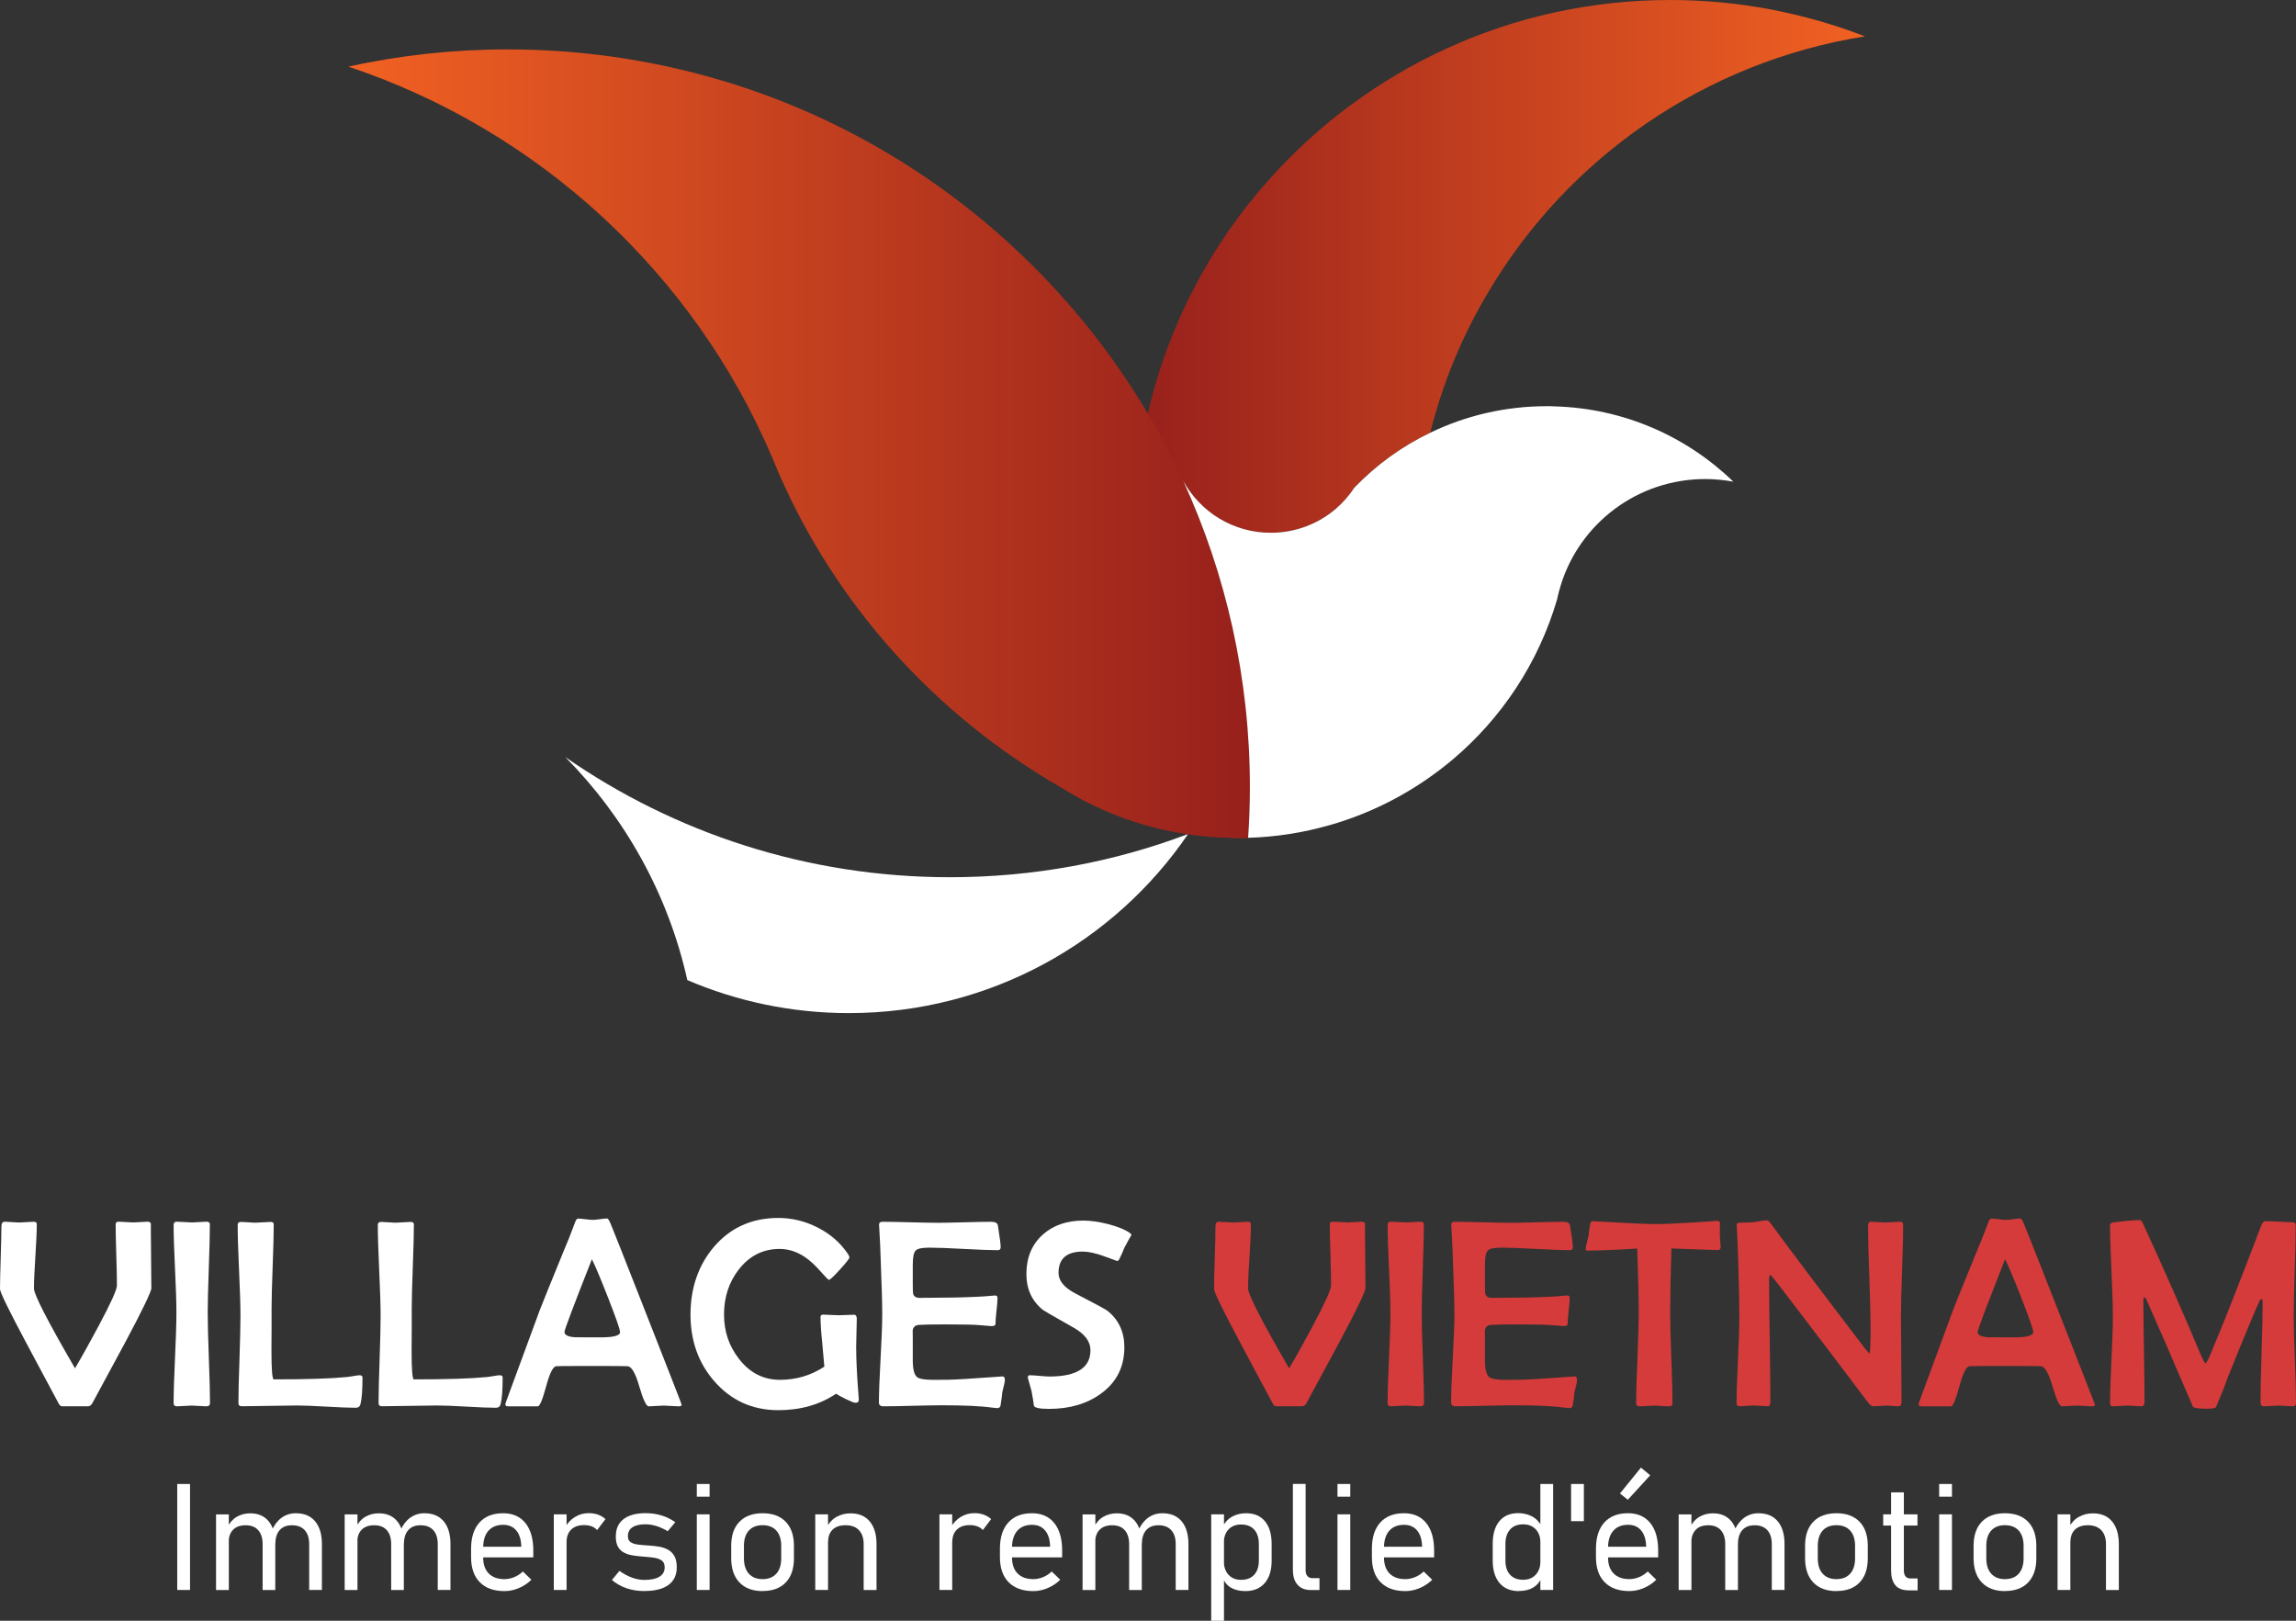 <svg width="187" height="132" viewBox="0 0 187 132" fill="none" xmlns="http://www.w3.org/2000/svg">
<rect x="0" y="0" width="187" height="132" fill="#333333" stroke="none"/>
<g clip-path="url(#clip0_3660_228944)">
<path d="M151.891 2.961C138.845 5.037 127.705 12.854 121.249 23.735C119.13 27.273 117.508 31.151 116.487 35.24C114.171 36.352 112.083 37.861 110.321 39.695H110.306C109.902 40.339 109.384 40.936 108.798 41.43L108.783 41.446C107.373 42.651 105.513 43.392 103.487 43.392C100.409 43.392 97.741 41.688 96.363 39.175C99.845 46.771 101.788 55.216 101.788 64.1C101.788 65.485 101.741 66.865 101.643 68.235C101.368 68.251 101.078 68.251 100.803 68.251C100.627 68.251 100.461 68.251 100.285 68.235C95.301 61.206 92.383 52.626 92.383 43.377C92.383 40.045 92.757 36.811 93.482 33.706C95.135 26.465 98.612 19.914 103.42 14.559C111.404 5.634 123.062 0 136.026 0C141.627 0 146.969 1.061 151.891 2.961Z" fill="url(#paint0_linear_3660_228944)"/>
<path d="M96.772 67.917C90.782 76.718 80.632 82.512 69.14 82.512C64.461 82.512 60.01 81.549 55.979 79.823C54.425 72.84 50.912 66.583 46.041 61.66C54.912 67.825 65.725 71.445 77.368 71.445C84.197 71.445 90.757 70.204 96.777 67.922L96.772 67.917Z" fill="white"/>
<path d="M101.788 64.101C101.788 65.487 101.741 66.867 101.643 68.237C101.368 68.252 101.078 68.252 100.803 68.252C100.627 68.252 100.461 68.252 100.285 68.237C96.269 68.175 92.466 67.237 89.067 65.6C88.663 65.409 88.244 65.198 87.839 64.972C87.29 64.668 86.757 64.343 86.223 64.024C76.14 58.169 68.078 49.254 63.415 38.507C63.238 38.089 63.057 37.672 62.881 37.235C56.518 22.305 43.943 10.62 28.368 5.424C32.544 4.508 36.902 4.023 41.352 4.023C47.829 4.023 54.062 5.038 59.907 6.902C68.777 9.735 76.741 14.56 83.285 20.838C87.249 24.633 90.7 28.964 93.498 33.707C94.404 35.221 95.228 36.766 95.99 38.357C96.104 38.599 96.218 38.841 96.332 39.083C96.347 39.114 96.363 39.145 96.378 39.181C99.86 46.777 101.803 55.223 101.803 64.106L101.788 64.101Z" fill="url(#paint1_linear_3660_228944)"/>
<path d="M141.161 39.226C140.414 39.097 139.674 39.015 138.896 39.015C133.358 39.015 128.684 42.635 127.13 47.625C127.016 48.011 126.902 48.398 126.824 48.799C125.316 53.965 122.306 58.502 118.29 61.88C115.394 64.311 111.995 66.159 108.238 67.22H108.223C106.135 67.817 103.933 68.168 101.653 68.235C101.751 66.865 101.798 65.485 101.798 64.099C101.798 55.216 99.855 46.77 96.373 39.174C97.751 41.682 100.42 43.392 103.497 43.392C105.523 43.392 107.383 42.65 108.793 41.445L108.808 41.43C109.389 40.93 109.907 40.338 110.316 39.694H110.332C112.098 37.861 114.187 36.347 116.497 35.24C119.363 33.855 122.585 33.082 125.984 33.082C126.176 33.082 126.389 33.082 126.585 33.097C132.254 33.242 137.383 35.559 141.171 39.226H141.161Z" fill="white"/>
<path d="M12.342 104.861C12.342 105.16 11.637 106.632 10.228 109.274C9.337 110.922 8.446 112.575 7.554 114.223C7.446 114.429 7.326 114.532 7.197 114.532H5.031C4.933 114.532 4.829 114.429 4.731 114.223C4.71 114.182 3.855 112.581 2.166 109.424C0.72 106.715 0 105.237 0 104.99C0 104.423 0.021 103.579 0.057 102.446C0.093 101.313 0.114 100.468 0.114 99.902C0.114 99.639 0.202 99.505 0.373 99.505C0.508 99.505 0.71 99.515 0.969 99.536C1.233 99.557 1.43 99.567 1.565 99.567C1.694 99.567 1.891 99.557 2.155 99.536C2.42 99.515 2.617 99.505 2.746 99.505C2.912 99.505 2.995 99.572 2.995 99.706C2.995 100.283 2.959 101.158 2.881 102.322C2.803 103.486 2.767 104.361 2.767 104.948C2.767 105.433 3.881 107.601 6.109 111.442C6.699 110.443 7.337 109.295 8.026 108.002C9.026 106.133 9.523 105.031 9.523 104.701C9.523 104.145 9.508 103.311 9.472 102.204C9.435 101.096 9.42 100.267 9.42 99.716C9.42 99.572 9.497 99.5 9.658 99.5C9.793 99.5 9.995 99.51 10.264 99.531C10.528 99.552 10.725 99.562 10.855 99.562C10.985 99.562 11.181 99.552 11.44 99.531C11.705 99.51 11.896 99.5 12.026 99.5C12.181 99.5 12.275 99.567 12.295 99.701C12.29 99.649 12.285 99.788 12.285 100.108C12.285 100.638 12.29 101.426 12.306 102.482C12.321 103.537 12.326 104.325 12.326 104.856L12.342 104.861Z" fill="white"/>
<path d="M17.098 114.311C17.098 114.46 16.995 114.537 16.788 114.537C16.658 114.537 16.461 114.527 16.197 114.507C15.933 114.486 15.736 114.476 15.606 114.476C15.472 114.476 15.269 114.486 15 114.507C14.736 114.527 14.539 114.537 14.409 114.537C14.228 114.537 14.14 114.455 14.14 114.29C14.14 113.477 14.176 112.251 14.254 110.608C14.332 108.971 14.368 107.74 14.368 106.916C14.368 106.092 14.332 104.933 14.254 103.342C14.176 101.75 14.14 100.561 14.14 99.768C14.14 99.588 14.223 99.5 14.389 99.5C14.523 99.5 14.736 99.51 15.015 99.531C15.295 99.552 15.508 99.562 15.653 99.562C15.782 99.562 15.974 99.552 16.233 99.531C16.492 99.51 16.684 99.5 16.814 99.5C17 99.5 17.093 99.572 17.093 99.716C17.093 100.515 17.062 101.714 17.005 103.316C16.948 104.918 16.917 106.118 16.917 106.916C16.917 107.714 16.948 108.97 17.01 110.613C17.073 112.256 17.104 113.487 17.104 114.311H17.098Z" fill="white"/>
<path d="M29.523 112.214C29.523 113.213 29.471 113.924 29.363 114.346C29.311 114.552 29.186 114.655 28.984 114.655C28.451 114.655 27.653 114.624 26.591 114.562C25.528 114.5 24.73 114.469 24.197 114.469C23.694 114.469 22.943 114.48 21.943 114.5C20.943 114.521 20.192 114.531 19.689 114.531C19.508 114.531 19.42 114.444 19.42 114.263C19.42 113.486 19.445 112.312 19.503 110.741C19.554 109.17 19.585 107.991 19.585 107.203C19.585 106.374 19.549 105.133 19.471 103.48C19.394 101.827 19.357 100.586 19.357 99.756C19.357 99.602 19.445 99.519 19.627 99.519C19.756 99.519 19.953 99.53 20.218 99.55C20.482 99.571 20.684 99.581 20.824 99.581C20.953 99.581 21.155 99.571 21.43 99.55C21.705 99.53 21.907 99.519 22.036 99.519C22.207 99.519 22.295 99.587 22.295 99.725C22.295 100.483 22.264 101.621 22.207 103.145C22.15 104.669 22.119 105.807 22.119 106.575V108.269C22.114 109.026 22.109 109.593 22.109 109.963C22.109 111.549 22.171 112.343 22.3 112.343C24.953 112.343 26.953 112.281 28.306 112.147C28.368 112.142 28.534 112.116 28.803 112.07C29.021 112.028 29.186 112.008 29.3 112.008C29.451 112.008 29.528 112.075 29.528 112.214H29.523Z" fill="white"/>
<path d="M40.938 112.214C40.938 113.213 40.886 113.924 40.777 114.346C40.725 114.552 40.601 114.655 40.399 114.655C39.865 114.655 39.067 114.624 38.005 114.562C36.943 114.5 36.145 114.469 35.611 114.469C35.109 114.469 34.358 114.48 33.358 114.5C32.358 114.521 31.606 114.531 31.104 114.531C30.922 114.531 30.834 114.444 30.834 114.263C30.834 113.486 30.86 112.312 30.917 110.741C30.969 109.17 31 107.991 31 107.203C31 106.374 30.964 105.133 30.886 103.48C30.808 101.827 30.772 100.586 30.772 99.756C30.772 99.602 30.86 99.519 31.041 99.519C31.171 99.519 31.368 99.53 31.632 99.55C31.896 99.571 32.098 99.581 32.238 99.581C32.368 99.581 32.57 99.571 32.844 99.55C33.119 99.53 33.321 99.519 33.451 99.519C33.622 99.519 33.71 99.587 33.71 99.725C33.71 100.483 33.679 101.621 33.622 103.145C33.565 104.669 33.534 105.807 33.534 106.575V108.269C33.529 109.026 33.523 109.593 33.523 109.963C33.523 111.549 33.585 112.343 33.715 112.343C36.368 112.343 38.368 112.281 39.72 112.147C39.782 112.142 39.948 112.116 40.218 112.07C40.435 112.028 40.601 112.008 40.715 112.008C40.865 112.008 40.943 112.075 40.943 112.214H40.938Z" fill="white"/>
<path d="M55.523 114.41C55.523 114.497 55.435 114.538 55.264 114.538C55.13 114.538 54.928 114.528 54.668 114.507C54.409 114.487 54.207 114.477 54.073 114.477C53.938 114.477 53.731 114.487 53.456 114.507C53.181 114.528 52.979 114.538 52.839 114.538C52.637 114.538 52.383 113.998 52.067 112.916C51.757 111.835 51.435 111.284 51.114 111.273C50.85 111.258 50.156 111.253 49.031 111.253H47.326C46.14 111.253 45.466 111.258 45.3 111.273C45.041 111.294 44.767 111.845 44.477 112.921C44.187 113.998 43.959 114.538 43.803 114.538H41.378C41.233 114.538 41.161 114.487 41.161 114.389C41.161 114.317 41.212 114.157 41.311 113.905L43.953 106.726C44.176 106.149 44.85 104.481 45.979 101.72C46.181 101.262 46.456 100.572 46.798 99.655C46.886 99.382 46.979 99.249 47.078 99.249C47.212 99.249 47.414 99.269 47.684 99.3C47.953 99.331 48.15 99.352 48.29 99.352C48.42 99.352 48.617 99.331 48.876 99.295C49.135 99.259 49.332 99.238 49.451 99.238C49.513 99.238 49.606 99.372 49.72 99.635C49.891 100.037 50.746 102.189 52.275 106.093C54.435 111.588 55.518 114.358 55.518 114.404L55.523 114.41ZM50.503 108.498C50.503 108.292 50.181 107.36 49.534 105.712C48.907 104.11 48.466 103.059 48.207 102.56C46.72 106.33 45.974 108.307 45.974 108.482C45.974 108.724 46.249 108.868 46.793 108.91C46.824 108.915 47.171 108.92 47.85 108.92H48.959C49.984 108.92 50.503 108.776 50.503 108.492V108.498Z" fill="white"/>
<path d="M69.938 114.011C69.953 114.171 69.86 114.248 69.668 114.248C69.559 114.248 69.3 114.145 68.886 113.944C68.471 113.738 68.207 113.594 68.093 113.512C66.772 114.403 65.202 114.851 63.394 114.851C61.28 114.851 59.544 114.063 58.176 112.492C56.881 111.009 56.238 109.196 56.238 107.059C56.238 104.922 56.876 103.037 58.145 101.554C59.487 99.983 61.238 99.195 63.394 99.195C64.502 99.195 65.565 99.453 66.591 99.973C67.617 100.493 68.43 101.199 69.041 102.1C69.135 102.234 69.181 102.337 69.181 102.409C69.181 102.507 68.922 102.836 68.409 103.398C67.896 103.959 67.601 104.237 67.518 104.237C67.461 104.237 67.243 104.021 66.86 103.583C66.399 103.053 65.964 102.651 65.544 102.373C64.891 101.935 64.207 101.719 63.497 101.719C62.14 101.719 61.026 102.285 60.155 103.413C59.363 104.443 58.969 105.658 58.969 107.054C58.969 108.45 59.373 109.624 60.187 110.674C61.072 111.812 62.181 112.379 63.518 112.379C64.855 112.379 66.041 112.023 67.14 111.308C67.124 111.112 67.062 110.437 66.959 109.273C66.87 108.444 66.829 107.77 66.829 107.25C66.829 107.126 66.907 107.069 67.067 107.069C67.202 107.069 67.409 107.08 67.684 107.095C67.959 107.111 68.161 107.121 68.3 107.121C68.44 107.121 68.648 107.116 68.927 107.1C69.207 107.085 69.414 107.08 69.554 107.08C69.705 107.08 69.782 107.193 69.782 107.425C69.782 107.677 69.772 108.053 69.756 108.553C69.741 109.057 69.731 109.433 69.731 109.685C69.731 110.715 69.798 112.106 69.938 113.862L69.948 114.011H69.938Z" fill="white"/>
<path d="M81.844 112.382C81.844 112.496 81.813 112.66 81.756 112.877C81.694 113.15 81.653 113.314 81.637 113.371C81.617 113.629 81.565 114.005 81.487 114.494C81.451 114.623 81.358 114.684 81.207 114.684C81.135 114.684 81 114.669 80.798 114.643C79.912 114.514 78.544 114.453 76.689 114.453C76.166 114.453 75.373 114.468 74.316 114.494C73.259 114.525 72.472 114.535 71.943 114.535C71.705 114.535 71.585 114.432 71.585 114.226C71.585 113.428 71.632 112.223 71.72 110.621C71.808 109.02 71.855 107.814 71.855 107.016C71.855 106.218 71.813 104.683 71.725 102.464C71.71 101.892 71.674 101.037 71.606 99.904L71.596 99.755C71.591 99.59 71.684 99.508 71.876 99.508C72.378 99.508 73.135 99.523 74.14 99.549C75.145 99.575 75.901 99.59 76.404 99.59C76.907 99.59 77.606 99.575 78.565 99.549C79.523 99.523 80.243 99.508 80.725 99.508C81.062 99.508 81.249 99.611 81.275 99.817C81.425 100.759 81.502 101.346 81.502 101.573C81.502 101.738 81.425 101.82 81.264 101.82C80.653 101.82 79.731 101.784 78.487 101.717C77.243 101.65 76.316 101.614 75.689 101.614C75.098 101.614 74.725 101.691 74.575 101.851C74.42 102.005 74.342 102.397 74.342 103.02V104.616C74.342 105.054 74.352 105.307 74.373 105.379C74.435 105.6 74.627 105.708 74.933 105.708C75.021 105.708 75.14 105.708 75.3 105.698H75.668C77.078 105.698 78.342 105.672 79.461 105.621C79.901 105.605 80.415 105.569 81.016 105.512C81.166 105.497 81.243 105.564 81.243 105.703C81.243 105.93 81.218 106.28 81.161 106.754C81.109 107.227 81.078 107.578 81.078 107.814C81.078 107.943 80.969 108.005 80.756 108.005C80.668 108.005 80.352 107.979 79.798 107.928C79.394 107.887 78.492 107.866 77.083 107.866C75.896 107.866 75.145 107.881 74.829 107.907C74.544 107.928 74.378 108.077 74.332 108.355C74.337 108.304 74.342 108.582 74.342 109.179V110.765C74.342 111.507 74.456 111.97 74.689 112.156C74.87 112.305 75.316 112.382 76.036 112.382L77.223 112.372C77.725 112.372 79.14 112.285 81.461 112.115L81.622 112.104C81.767 112.089 81.839 112.182 81.839 112.372L81.844 112.382Z" fill="white"/>
<path d="M92.15 100.584C92.005 100.821 91.808 101.177 91.56 101.655C91.482 101.877 91.342 102.191 91.14 102.598C91.099 102.66 91.041 102.696 90.969 102.696C90.974 102.696 90.627 102.567 89.928 102.315C89.228 102.062 88.648 101.934 88.197 101.934C86.876 101.934 86.213 102.51 86.213 103.669C86.213 104.313 86.674 104.874 87.601 105.353C89.161 106.162 90.021 106.625 90.187 106.749C91.114 107.485 91.575 108.479 91.575 109.725C91.575 111.327 90.938 112.583 89.668 113.505C88.523 114.334 87.119 114.746 85.456 114.746C84.679 114.746 84.264 114.659 84.207 114.489C84.176 114.216 84.114 113.819 84.016 113.299C83.959 113.083 83.871 112.764 83.746 112.336C83.725 112.274 83.715 112.213 83.715 112.156C83.715 112.058 83.767 112.007 83.876 112.007C84.047 112.007 84.311 112.027 84.668 112.058C85.026 112.089 85.29 112.11 85.472 112.11C87.7 112.11 88.814 111.394 88.814 109.967C88.814 109.267 88.363 108.659 87.466 108.144C85.829 107.217 84.99 106.733 84.954 106.697C84.047 105.971 83.596 104.993 83.596 103.762C83.596 102.433 84.036 101.367 84.912 100.569C85.767 99.796 86.876 99.41 88.233 99.41C88.808 99.41 89.472 99.503 90.218 99.688C91.031 99.894 91.643 100.147 92.052 100.44C92.088 100.471 92.124 100.517 92.161 100.579L92.15 100.584Z" fill="white"/>
<path d="M111.223 104.861C111.223 105.16 110.518 106.632 109.109 109.274C108.218 110.922 107.326 112.575 106.435 114.223C106.326 114.429 106.207 114.532 106.078 114.532H103.912C103.814 114.532 103.71 114.429 103.611 114.223C103.591 114.182 102.736 112.581 101.047 109.424C99.601 106.715 98.881 105.237 98.881 104.99C98.881 104.423 98.902 103.579 98.938 102.446C98.974 101.313 98.995 100.468 98.995 99.902C98.995 99.639 99.083 99.505 99.254 99.505C99.389 99.505 99.591 99.515 99.855 99.536C100.119 99.557 100.316 99.567 100.451 99.567C100.58 99.567 100.777 99.557 101.041 99.536C101.306 99.515 101.503 99.505 101.632 99.505C101.798 99.505 101.881 99.572 101.881 99.706C101.881 100.283 101.845 101.158 101.767 102.322C101.689 103.486 101.653 104.361 101.653 104.948C101.653 105.433 102.767 107.601 104.995 111.442C105.586 110.443 106.223 109.295 106.912 108.002C107.912 106.133 108.409 105.031 108.409 104.701C108.409 104.145 108.394 103.311 108.358 102.204C108.321 101.096 108.306 100.267 108.306 99.716C108.306 99.572 108.383 99.5 108.544 99.5C108.679 99.5 108.881 99.51 109.15 99.531C109.415 99.552 109.611 99.562 109.741 99.562C109.871 99.562 110.067 99.552 110.326 99.531C110.591 99.51 110.788 99.5 110.912 99.5C111.067 99.5 111.161 99.567 111.181 99.701C111.176 99.649 111.171 99.788 111.171 100.108C111.171 100.638 111.176 101.426 111.192 102.482C111.207 103.537 111.212 104.325 111.212 104.856L111.223 104.861Z" fill="#D43B3A"/>
<path d="M115.974 114.311C115.974 114.46 115.871 114.537 115.663 114.537C115.534 114.537 115.337 114.527 115.073 114.507C114.808 114.486 114.611 114.476 114.482 114.476C114.347 114.476 114.145 114.486 113.876 114.507C113.611 114.527 113.415 114.537 113.285 114.537C113.104 114.537 113.016 114.455 113.016 114.29C113.016 113.477 113.052 112.251 113.13 110.608C113.207 108.971 113.244 107.74 113.244 106.916C113.244 106.092 113.207 104.933 113.13 103.342C113.052 101.75 113.016 100.561 113.016 99.768C113.016 99.588 113.099 99.5 113.264 99.5C113.399 99.5 113.611 99.51 113.891 99.531C114.171 99.552 114.383 99.562 114.529 99.562C114.658 99.562 114.85 99.552 115.109 99.531C115.368 99.51 115.56 99.5 115.689 99.5C115.876 99.5 115.969 99.572 115.969 99.716C115.969 100.515 115.938 101.714 115.881 103.316C115.824 104.918 115.793 106.118 115.793 106.916C115.793 107.714 115.824 108.97 115.886 110.613C115.948 112.256 115.979 113.487 115.979 114.311H115.974Z" fill="#D43B3A"/>
<path d="M128.446 112.382C128.446 112.496 128.414 112.66 128.358 112.877C128.295 113.15 128.254 113.314 128.238 113.371C128.218 113.629 128.166 114.005 128.088 114.494C128.052 114.623 127.959 114.684 127.808 114.684C127.736 114.684 127.601 114.669 127.399 114.643C126.513 114.514 125.145 114.453 123.29 114.453C122.767 114.453 121.974 114.468 120.917 114.494C119.86 114.52 119.073 114.535 118.544 114.535C118.306 114.535 118.187 114.432 118.187 114.226C118.187 113.428 118.233 112.223 118.321 110.621C118.409 109.02 118.456 107.814 118.456 107.016C118.456 106.218 118.414 104.683 118.326 102.464C118.311 101.892 118.275 101.037 118.207 99.904L118.197 99.755C118.192 99.59 118.285 99.508 118.477 99.508C118.979 99.508 119.736 99.523 120.741 99.549C121.746 99.575 122.503 99.59 123.005 99.59C123.508 99.59 124.207 99.575 125.166 99.549C126.124 99.523 126.845 99.508 127.326 99.508C127.663 99.508 127.845 99.611 127.876 99.817C128.026 100.759 128.104 101.346 128.104 101.573C128.104 101.738 128.026 101.82 127.865 101.82C127.254 101.82 126.332 101.784 125.088 101.717C123.845 101.65 122.917 101.614 122.29 101.614C121.699 101.614 121.326 101.691 121.176 101.851C121.021 102.005 120.943 102.397 120.943 103.02V104.616C120.943 105.054 120.953 105.307 120.974 105.379C121.036 105.6 121.228 105.708 121.534 105.708C121.622 105.708 121.741 105.708 121.902 105.698H122.269C123.679 105.698 124.943 105.672 126.062 105.621C126.503 105.605 127.016 105.569 127.617 105.512C127.767 105.497 127.845 105.564 127.845 105.703C127.845 105.93 127.819 106.28 127.762 106.754C127.71 107.227 127.679 107.578 127.679 107.814C127.679 107.943 127.57 108.005 127.358 108.005C127.269 108.005 126.953 107.979 126.399 107.928C125.995 107.887 125.093 107.866 123.684 107.866C122.497 107.866 121.746 107.881 121.43 107.907C121.14 107.928 120.979 108.077 120.933 108.355C120.938 108.304 120.943 108.582 120.943 109.179V110.765C120.943 111.507 121.057 111.97 121.29 112.156C121.471 112.305 121.917 112.382 122.637 112.382L123.824 112.372C124.326 112.372 125.741 112.285 128.062 112.115L128.223 112.104C128.368 112.089 128.44 112.182 128.44 112.372L128.446 112.382Z" fill="#D43B3A"/>
<path d="M140.14 101.532C140.14 101.717 140.078 101.81 139.943 101.81C139.741 101.81 138.471 101.769 136.129 101.681C136.067 103.86 136.031 105.606 136.031 106.919C136.031 107.743 136.062 108.974 136.124 110.616C136.186 112.259 136.218 113.49 136.218 114.314C136.218 114.463 136.114 114.54 135.907 114.54C135.777 114.54 135.58 114.53 135.316 114.51C135.052 114.489 134.85 114.479 134.71 114.479C134.57 114.479 134.383 114.489 134.119 114.51C133.855 114.53 133.658 114.54 133.528 114.54C133.347 114.54 133.259 114.453 133.259 114.273C133.259 113.459 133.295 112.233 133.363 110.606C133.43 108.979 133.466 107.748 133.466 106.924C133.466 105.652 133.425 103.906 133.347 101.687C131.492 101.8 130.135 101.856 129.275 101.856C129.186 101.856 129.145 101.82 129.145 101.748C129.145 101.62 129.176 101.434 129.243 101.192C129.321 100.878 129.368 100.693 129.383 100.636C129.399 100.384 129.446 100.039 129.534 99.596C129.57 99.503 129.632 99.457 129.715 99.457L129.845 99.467C132.389 99.616 134.067 99.694 134.876 99.694C135.596 99.694 136.767 99.642 138.399 99.534C139.513 99.462 139.974 99.426 139.788 99.426C139.974 99.426 140.078 99.488 140.098 99.621C140.083 99.544 140.078 99.889 140.078 100.662C140.078 100.754 140.088 100.899 140.109 101.094C140.129 101.29 140.14 101.439 140.14 101.537V101.532Z" fill="#D43B3A"/>
<path d="M155.005 99.741C155.005 100.565 154.974 101.801 154.917 103.459C154.86 105.117 154.829 106.358 154.829 107.187C154.829 107.965 154.834 109.134 154.85 110.684C154.865 112.239 154.871 113.403 154.871 114.181C154.871 114.418 154.782 114.536 154.601 114.536C154.492 114.536 154.332 114.526 154.114 114.505C153.896 114.485 153.736 114.474 153.627 114.474C153.513 114.474 153.337 114.485 153.099 114.505C152.86 114.526 152.684 114.536 152.57 114.536C152.44 114.536 152.285 114.418 152.109 114.181C150.554 112.1 148.202 109.005 145.047 104.88C144.56 104.252 144.275 103.902 144.197 103.83C144.124 103.83 144.088 103.974 144.088 104.267C144.088 105.37 144.104 107.017 144.14 109.222C144.176 111.426 144.192 113.079 144.192 114.176C144.192 114.413 144.119 114.531 143.974 114.531C143.85 114.531 143.663 114.521 143.415 114.5C143.166 114.48 142.974 114.469 142.855 114.469C142.725 114.469 142.534 114.48 142.28 114.5C142.026 114.521 141.834 114.531 141.705 114.531C141.523 114.531 141.435 114.459 141.435 114.315C141.435 113.527 141.472 112.348 141.549 110.761C141.627 109.175 141.663 107.991 141.663 107.198C141.663 106.333 141.632 104.777 141.565 102.527C141.549 101.94 141.513 101.064 141.456 99.89L141.446 99.751C141.44 99.643 141.523 99.586 141.705 99.581C142.171 99.576 142.539 99.561 142.803 99.54C142.902 99.535 143.093 99.504 143.373 99.452C143.611 99.411 143.798 99.391 143.933 99.391C143.995 99.391 144.109 99.494 144.264 99.7C145.917 101.955 148.446 105.313 151.855 109.773C152.005 109.958 152.145 110.118 152.275 110.257C152.327 109.958 152.352 109.273 152.352 108.202C152.352 107.275 152.316 105.879 152.249 104.025C152.181 102.166 152.145 100.781 152.145 99.859C152.145 99.622 152.218 99.504 152.363 99.504C152.492 99.504 152.689 99.514 152.948 99.535C153.213 99.555 153.404 99.566 153.534 99.566C153.668 99.566 153.876 99.555 154.15 99.535C154.425 99.514 154.627 99.504 154.767 99.504C154.917 99.504 154.995 99.581 154.995 99.741H155.005Z" fill="#D43B3A"/>
<path d="M170.627 114.41C170.627 114.497 170.539 114.538 170.368 114.538C170.233 114.538 170.031 114.528 169.772 114.507C169.508 114.487 169.311 114.477 169.176 114.477C169.041 114.477 168.834 114.487 168.56 114.507C168.285 114.528 168.083 114.538 167.943 114.538C167.741 114.538 167.487 113.998 167.171 112.916C166.86 111.835 166.539 111.284 166.218 111.273C165.953 111.258 165.259 111.253 164.135 111.253H162.43C161.243 111.253 160.57 111.258 160.404 111.273C160.145 111.294 159.87 111.845 159.58 112.921C159.29 113.998 159.062 114.538 158.907 114.538H156.482C156.337 114.538 156.264 114.487 156.264 114.389C156.264 114.317 156.316 114.157 156.414 113.905L159.057 106.726C159.28 106.149 159.953 104.481 161.083 101.72C161.285 101.262 161.559 100.572 161.901 99.655C161.99 99.382 162.083 99.249 162.181 99.249C162.316 99.249 162.518 99.269 162.787 99.3C163.057 99.331 163.254 99.352 163.394 99.352C163.523 99.352 163.72 99.331 163.979 99.295C164.238 99.259 164.435 99.238 164.554 99.238C164.616 99.238 164.71 99.372 164.824 99.635C164.995 100.037 165.85 102.189 167.378 106.093C169.539 111.588 170.622 114.358 170.622 114.404L170.627 114.41ZM165.601 108.498C165.601 108.292 165.28 107.36 164.632 105.712C164.005 104.11 163.565 103.059 163.306 102.56C161.819 106.33 161.072 108.307 161.072 108.482C161.072 108.724 161.347 108.868 161.891 108.91C161.922 108.915 162.275 108.92 162.948 108.92H164.057C165.083 108.92 165.596 108.776 165.596 108.492L165.601 108.498Z" fill="#D43B3A"/>
<path d="M187 114.269C187 114.45 186.912 114.537 186.731 114.537C186.601 114.537 186.404 114.527 186.145 114.506C185.881 114.486 185.689 114.475 185.56 114.475C185.43 114.475 185.233 114.486 184.969 114.506C184.705 114.527 184.508 114.537 184.378 114.537C184.197 114.537 184.109 114.419 184.109 114.182C184.109 113.276 184.14 111.916 184.197 110.098C184.254 108.285 184.285 106.926 184.285 106.014C184.285 105.88 184.254 105.808 184.197 105.808C184.135 105.808 184.083 105.85 184.047 105.927C183.679 106.704 182.814 108.785 181.451 112.163C181.228 112.812 180.907 113.626 180.492 114.594C180.44 114.687 180.181 114.733 179.715 114.733C179.042 114.733 178.663 114.671 178.596 114.553C178.352 113.976 178.005 113.162 177.549 112.122C176.953 110.706 176.036 108.6 174.798 105.803C174.777 105.752 174.731 105.705 174.658 105.654C174.601 105.695 174.57 105.777 174.57 105.891C174.57 106.813 174.586 108.193 174.617 110.036C174.648 111.88 174.663 113.26 174.663 114.182C174.663 114.419 174.575 114.537 174.394 114.537C174.269 114.537 174.083 114.527 173.834 114.506C173.58 114.486 173.394 114.475 173.275 114.475C173.145 114.475 172.953 114.486 172.7 114.506C172.446 114.527 172.254 114.537 172.124 114.537C171.943 114.537 171.855 114.47 171.855 114.331C171.855 113.538 171.891 112.354 171.969 110.768C172.047 109.181 172.083 107.997 172.083 107.204C172.083 106.411 172.047 105.149 171.969 103.501C171.891 101.853 171.855 100.622 171.855 99.799C171.855 99.665 171.938 99.582 172.104 99.562C173.083 99.433 173.819 99.371 174.311 99.371C174.383 99.371 174.482 99.515 174.611 99.809C176.352 103.609 177.845 107.003 179.093 109.985C179.389 110.685 179.565 111.035 179.622 111.035C179.694 111.035 179.85 110.752 180.083 110.181C181.062 107.868 182.415 104.428 184.145 99.876C184.254 99.598 184.373 99.459 184.503 99.459C184.746 99.459 185.114 99.474 185.606 99.5C186.099 99.526 186.466 99.541 186.71 99.541C186.891 99.541 186.979 99.629 186.979 99.799C186.979 100.617 186.953 101.853 186.896 103.501C186.845 105.149 186.814 106.38 186.814 107.204C186.814 108.028 186.845 109.166 186.907 110.742C186.969 112.313 187 113.487 187 114.264V114.269Z" fill="#D43B3A"/>
<path d="M15.477 120.863V129.494H14.435V120.863H15.477Z" fill="white"/>
<path d="M17.596 129.498V123.339H18.637V129.498H17.596ZM21.389 129.498V125.764C21.389 125.275 21.27 124.894 21.031 124.626C20.793 124.358 20.456 124.225 20.011 124.225C19.565 124.225 19.233 124.343 18.99 124.585C18.746 124.827 18.627 125.162 18.627 125.605L18.503 124.415C18.705 124.013 18.969 123.715 19.295 123.529C19.622 123.344 19.985 123.251 20.378 123.251C21.026 123.251 21.529 123.468 21.886 123.905C22.244 124.343 22.42 124.961 22.42 125.759V129.498H21.378H21.389ZM25.181 129.498V125.764C25.181 125.275 25.062 124.894 24.819 124.626C24.575 124.358 24.233 124.225 23.788 124.225C23.342 124.225 23.021 124.353 22.782 124.616C22.549 124.879 22.43 125.244 22.43 125.718L22.124 124.678C22.321 124.225 22.591 123.869 22.922 123.622C23.259 123.375 23.648 123.246 24.093 123.246C24.772 123.246 25.295 123.462 25.663 123.9C26.031 124.338 26.218 124.956 26.218 125.754V129.493H25.176L25.181 129.498Z" fill="white"/>
<path d="M28.073 129.498V123.339H29.114V129.498H28.073ZM31.86 129.498V125.764C31.86 125.275 31.741 124.894 31.503 124.626C31.264 124.358 30.927 124.225 30.482 124.225C30.036 124.225 29.705 124.343 29.461 124.585C29.218 124.827 29.098 125.162 29.098 125.605L28.974 124.415C29.176 124.013 29.44 123.715 29.767 123.529C30.093 123.344 30.456 123.251 30.85 123.251C31.497 123.251 32 123.468 32.358 123.905C32.715 124.343 32.891 124.961 32.891 125.759V129.498H31.85H31.86ZM35.653 129.498V125.764C35.653 125.275 35.534 124.894 35.29 124.626C35.047 124.358 34.705 124.225 34.259 124.225C33.813 124.225 33.492 124.353 33.254 124.616C33.021 124.879 32.901 125.244 32.901 125.718L32.596 124.678C32.793 124.225 33.062 123.869 33.394 123.622C33.73 123.375 34.119 123.246 34.565 123.246C35.243 123.246 35.767 123.462 36.135 123.9C36.503 124.338 36.689 124.956 36.689 125.754V129.493H35.648L35.653 129.498Z" fill="white"/>
<path d="M41.083 129.586C40.218 129.586 39.549 129.343 39.078 128.865C38.606 128.386 38.368 127.706 38.368 126.825V126.13C38.368 125.213 38.596 124.503 39.052 123.998C39.508 123.493 40.15 123.246 40.979 123.246C41.762 123.246 42.363 123.514 42.793 124.044C43.223 124.575 43.435 125.327 43.435 126.29V126.841H39.104V125.975H42.456V125.945C42.441 125.388 42.306 124.956 42.047 124.647C41.788 124.338 41.435 124.189 40.979 124.189C40.461 124.189 40.062 124.353 39.777 124.678C39.492 125.002 39.352 125.466 39.352 126.063V126.846C39.352 127.412 39.503 127.845 39.808 128.154C40.114 128.463 40.539 128.612 41.093 128.612C41.358 128.612 41.627 128.556 41.886 128.447C42.15 128.339 42.383 128.185 42.586 127.989L43.28 128.664C42.979 128.957 42.632 129.184 42.254 129.343C41.87 129.503 41.487 129.586 41.093 129.586H41.083Z" fill="white"/>
<path d="M45.104 129.495V123.336H46.145V129.495H45.104ZM48.632 124.613C48.518 124.485 48.368 124.382 48.192 124.315C48.016 124.248 47.803 124.212 47.57 124.212C47.114 124.212 46.767 124.335 46.518 124.577C46.27 124.819 46.145 125.159 46.145 125.592L46.021 124.402C46.228 124.037 46.498 123.753 46.834 123.547C47.171 123.341 47.539 123.238 47.943 123.238C48.228 123.238 48.482 123.279 48.71 123.362C48.938 123.444 49.14 123.563 49.311 123.722L48.637 124.613H48.632Z" fill="white"/>
<path d="M52.482 129.583C51.959 129.583 51.471 129.506 51.021 129.351C50.575 129.197 50.181 128.975 49.839 128.682L50.451 127.94C50.788 128.182 51.13 128.362 51.477 128.491C51.819 128.615 52.155 128.676 52.482 128.676C53.021 128.676 53.43 128.589 53.71 128.414C53.995 128.239 54.135 127.986 54.135 127.652C54.135 127.379 54.047 127.188 53.87 127.075C53.694 126.962 53.461 126.89 53.171 126.853C52.881 126.817 52.575 126.792 52.243 126.766C51.995 126.745 51.746 126.714 51.497 126.673C51.249 126.632 51.026 126.56 50.824 126.452C50.622 126.344 50.456 126.189 50.337 125.983C50.218 125.777 50.155 125.499 50.155 125.144C50.155 124.521 50.363 124.052 50.782 123.728C51.202 123.403 51.808 123.238 52.596 123.238C53.041 123.238 53.466 123.3 53.876 123.424C54.28 123.547 54.658 123.733 55 123.975L54.383 124.711C54.083 124.526 53.777 124.387 53.466 124.289C53.155 124.196 52.86 124.145 52.58 124.145C52.109 124.145 51.751 124.227 51.508 124.392C51.259 124.557 51.14 124.799 51.14 125.118C51.14 125.35 51.218 125.509 51.378 125.612C51.539 125.71 51.746 125.777 52.01 125.803C52.269 125.834 52.554 125.86 52.86 125.875C53.119 125.89 53.378 125.921 53.648 125.963C53.912 126.004 54.155 126.081 54.378 126.199C54.601 126.313 54.782 126.488 54.917 126.714C55.052 126.941 55.119 127.255 55.119 127.652C55.119 128.275 54.896 128.754 54.446 129.083C54 129.413 53.347 129.578 52.492 129.578L52.482 129.583Z" fill="white"/>
<path d="M56.752 121.898V120.863H57.793V121.898H56.752ZM56.752 129.494V123.335H57.793V129.494H56.752Z" fill="white"/>
<path d="M62.109 129.586C61.295 129.586 60.668 129.349 60.223 128.88C59.777 128.411 59.554 127.752 59.554 126.902V125.898C59.554 125.054 59.777 124.4 60.223 123.941C60.668 123.478 61.295 123.246 62.109 123.246C62.922 123.246 63.549 123.478 63.995 123.941C64.441 124.405 64.663 125.059 64.663 125.898V126.918C64.663 127.762 64.441 128.422 63.995 128.885C63.549 129.349 62.922 129.58 62.109 129.58V129.586ZM62.104 128.612C62.591 128.612 62.964 128.463 63.228 128.169C63.492 127.876 63.627 127.459 63.627 126.918V125.898C63.627 125.363 63.492 124.951 63.228 124.657C62.964 124.364 62.586 124.219 62.104 124.219C61.622 124.219 61.254 124.369 60.99 124.657C60.725 124.951 60.591 125.363 60.591 125.898V126.918C60.591 127.453 60.725 127.871 60.99 128.169C61.254 128.463 61.627 128.612 62.104 128.612Z" fill="white"/>
<path d="M66.399 129.495V123.336H67.44V129.495H66.399ZM70.342 129.495V125.762C70.342 125.273 70.212 124.892 69.959 124.624C69.705 124.356 69.337 124.222 68.87 124.222C68.404 124.222 68.067 124.341 67.819 124.577C67.57 124.814 67.446 125.149 67.446 125.587L67.321 124.402C67.534 124.006 67.808 123.717 68.15 123.532C68.492 123.347 68.865 123.254 69.275 123.254C69.948 123.254 70.466 123.47 70.834 123.908C71.202 124.346 71.389 124.964 71.389 125.762V129.501H70.347L70.342 129.495Z" fill="white"/>
<path d="M76.513 129.495V123.336H77.554V129.495H76.513ZM80.047 124.613C79.933 124.485 79.782 124.382 79.606 124.315C79.43 124.248 79.218 124.212 78.984 124.212C78.528 124.212 78.181 124.335 77.933 124.577C77.684 124.819 77.56 125.159 77.56 125.592L77.435 124.402C77.642 124.037 77.912 123.753 78.249 123.547C78.585 123.341 78.953 123.238 79.358 123.238C79.642 123.238 79.896 123.279 80.124 123.362C80.352 123.444 80.554 123.563 80.725 123.722L80.052 124.613H80.047Z" fill="white"/>
<path d="M84.156 129.586C83.29 129.586 82.622 129.343 82.15 128.865C81.679 128.386 81.44 127.706 81.44 126.825V126.13C81.44 125.213 81.668 124.503 82.124 123.998C82.58 123.493 83.223 123.246 84.052 123.246C84.834 123.246 85.435 123.514 85.865 124.044C86.295 124.575 86.508 125.327 86.508 126.29V126.841H82.176V125.975H85.528V125.945C85.513 125.388 85.378 124.956 85.119 124.647C84.86 124.338 84.508 124.189 84.052 124.189C83.534 124.189 83.135 124.353 82.85 124.678C82.565 125.002 82.425 125.466 82.425 126.063V126.846C82.425 127.412 82.575 127.845 82.881 128.154C83.187 128.463 83.611 128.612 84.166 128.612C84.43 128.612 84.7 128.556 84.959 128.447C85.223 128.339 85.456 128.185 85.658 127.989L86.352 128.664C86.052 128.957 85.705 129.184 85.326 129.343C84.943 129.503 84.56 129.586 84.166 129.586H84.156Z" fill="white"/>
<path d="M88.171 129.498V123.339H89.213V129.498H88.171ZM91.964 129.498V125.764C91.964 125.275 91.845 124.894 91.606 124.626C91.368 124.358 91.031 124.225 90.586 124.225C90.14 124.225 89.808 124.343 89.565 124.585C89.321 124.827 89.202 125.162 89.202 125.605L89.078 124.415C89.28 124.013 89.544 123.715 89.871 123.529C90.197 123.344 90.56 123.251 90.954 123.251C91.601 123.251 92.104 123.468 92.461 123.905C92.819 124.343 92.995 124.961 92.995 125.759V129.498H91.954H91.964ZM95.757 129.498V125.764C95.757 125.275 95.638 124.894 95.394 124.626C95.15 124.358 94.808 124.225 94.363 124.225C93.917 124.225 93.596 124.353 93.358 124.616C93.124 124.879 93.005 125.244 93.005 125.718L92.7 124.678C92.897 124.225 93.166 123.869 93.498 123.622C93.834 123.375 94.223 123.246 94.669 123.246C95.347 123.246 95.871 123.462 96.239 123.9C96.606 124.338 96.793 124.956 96.793 125.754V129.493H95.751L95.757 129.498Z" fill="white"/>
<path d="M98.648 132.001V123.334H99.689V132.001H98.648ZM101.425 129.586C100.995 129.586 100.622 129.503 100.301 129.333C99.979 129.163 99.751 128.895 99.601 128.53L99.684 127.242C99.684 127.505 99.741 127.742 99.85 127.958C99.959 128.174 100.119 128.35 100.326 128.478C100.534 128.607 100.788 128.669 101.083 128.669C101.544 128.669 101.902 128.53 102.15 128.257C102.399 127.984 102.529 127.593 102.529 127.098V125.764C102.529 125.255 102.404 124.858 102.15 124.58C101.902 124.302 101.544 124.163 101.083 124.163C100.782 124.163 100.534 124.225 100.326 124.348C100.119 124.472 99.959 124.642 99.85 124.858C99.741 125.074 99.684 125.306 99.684 125.564L99.56 124.374C99.762 123.983 100.031 123.694 100.368 123.514C100.705 123.334 101.073 123.246 101.487 123.246C102.15 123.246 102.663 123.462 103.026 123.9C103.389 124.338 103.57 124.956 103.57 125.754V127.098C103.57 127.886 103.383 128.499 103.01 128.931C102.637 129.364 102.109 129.586 101.43 129.586H101.425Z" fill="white"/>
<path d="M106.337 120.865V127.884C106.337 128.09 106.383 128.249 106.482 128.363C106.58 128.476 106.715 128.533 106.891 128.533H107.466V129.501H106.751C106.295 129.501 105.938 129.357 105.684 129.073C105.43 128.79 105.301 128.388 105.301 127.868V120.859H106.342L106.337 120.865Z" fill="white"/>
<path d="M108.933 121.898V120.863H109.974V121.898H108.933ZM108.933 129.494V123.335H109.974V129.494H108.933Z" fill="white"/>
<path d="M114.451 129.586C113.586 129.586 112.917 129.343 112.446 128.865C111.969 128.386 111.736 127.706 111.736 126.825V126.13C111.736 125.213 111.964 124.503 112.42 123.998C112.876 123.493 113.518 123.246 114.347 123.246C115.13 123.246 115.731 123.514 116.161 124.044C116.591 124.575 116.803 125.327 116.803 126.29V126.841H112.472V125.975H115.824V125.945C115.808 125.388 115.674 124.956 115.415 124.647C115.156 124.338 114.803 124.189 114.347 124.189C113.829 124.189 113.43 124.353 113.145 124.678C112.86 125.002 112.72 125.466 112.72 126.063V126.846C112.72 127.412 112.871 127.845 113.176 128.154C113.482 128.463 113.907 128.612 114.461 128.612C114.725 128.612 114.995 128.556 115.254 128.447C115.518 128.339 115.751 128.185 115.953 127.989L116.648 128.664C116.347 128.957 116.005 129.184 115.622 129.343C115.238 129.503 114.855 129.586 114.461 129.586H114.451Z" fill="white"/>
<path d="M123.715 129.587C123.036 129.587 122.508 129.371 122.135 128.933C121.762 128.495 121.575 127.882 121.575 127.095V125.745C121.575 124.947 121.757 124.329 122.119 123.891C122.482 123.454 122.995 123.237 123.658 123.237C124.062 123.237 124.435 123.325 124.772 123.5C125.109 123.675 125.378 123.958 125.58 124.339L125.456 125.565C125.456 125.302 125.399 125.06 125.29 124.849C125.181 124.638 125.021 124.468 124.814 124.339C124.606 124.211 124.352 124.149 124.057 124.149C123.596 124.149 123.238 124.288 122.99 124.571C122.741 124.849 122.611 125.246 122.611 125.756V127.089C122.611 127.594 122.736 127.98 122.99 128.253C123.238 128.526 123.596 128.665 124.057 128.665C124.358 128.665 124.606 128.598 124.814 128.47C125.021 128.341 125.181 128.166 125.29 127.949C125.399 127.733 125.456 127.491 125.456 127.223L125.539 128.516C125.404 128.851 125.181 129.113 124.871 129.299C124.56 129.484 124.176 129.577 123.72 129.577L123.715 129.587ZM125.456 129.494V120.863H126.497V129.494H125.456Z" fill="white"/>
<path d="M127.958 123.891V120.863H129V123.891H127.958Z" fill="white"/>
<path d="M132.7 129.584C131.834 129.584 131.166 129.342 130.694 128.863C130.218 128.384 129.985 127.704 129.985 126.823V126.128C129.985 125.211 130.213 124.501 130.669 123.996C131.125 123.491 131.767 123.244 132.596 123.244C133.378 123.244 133.979 123.512 134.409 124.042C134.84 124.573 135.052 125.325 135.052 126.288V126.839H130.72V125.974H134.073V125.943C134.057 125.387 133.922 124.954 133.663 124.645C133.404 124.336 133.052 124.187 132.596 124.187C132.078 124.187 131.679 124.351 131.394 124.676C131.109 125 130.969 125.464 130.969 126.061V126.844C130.969 127.41 131.119 127.843 131.425 128.152C131.731 128.461 132.156 128.61 132.71 128.61C132.974 128.61 133.244 128.554 133.503 128.446C133.767 128.337 134 128.183 134.202 127.987L134.897 128.662C134.596 128.955 134.254 129.182 133.871 129.342C133.487 129.501 133.104 129.584 132.71 129.584H132.7ZM132.58 122.147L131.938 121.638L133.648 119.531L134.404 120.154L132.58 122.147Z" fill="white"/>
<path d="M136.72 129.498V123.339H137.762V129.498H136.72ZM140.513 129.498V125.764C140.513 125.275 140.394 124.894 140.155 124.626C139.917 124.358 139.58 124.225 139.135 124.225C138.689 124.225 138.358 124.343 138.119 124.585C137.881 124.827 137.756 125.162 137.756 125.605L137.632 124.415C137.834 124.013 138.098 123.715 138.425 123.529C138.751 123.344 139.114 123.251 139.508 123.251C140.155 123.251 140.658 123.468 141.016 123.905C141.373 124.343 141.549 124.961 141.549 125.759V129.498H140.508H140.513ZM144.306 129.498V125.764C144.306 125.275 144.187 124.894 143.943 124.626C143.699 124.358 143.358 124.225 142.912 124.225C142.466 124.225 142.145 124.353 141.907 124.616C141.674 124.879 141.554 125.244 141.554 125.718L141.249 124.678C141.446 124.225 141.715 123.869 142.047 123.622C142.383 123.375 142.772 123.246 143.218 123.246C143.896 123.246 144.42 123.462 144.788 123.9C145.155 124.338 145.342 124.956 145.342 125.754V129.493H144.306V129.498Z" fill="white"/>
<path d="M149.57 129.586C148.757 129.586 148.13 129.349 147.684 128.88C147.238 128.411 147.016 127.752 147.016 126.902V125.898C147.016 125.054 147.238 124.4 147.684 123.941C148.13 123.478 148.762 123.246 149.57 123.246C150.378 123.246 151.01 123.478 151.456 123.941C151.902 124.405 152.124 125.059 152.124 125.898V126.918C152.124 127.762 151.902 128.422 151.456 128.885C151.01 129.349 150.384 129.58 149.57 129.58V129.586ZM149.565 128.612C150.052 128.612 150.425 128.463 150.689 128.169C150.953 127.876 151.088 127.459 151.088 126.918V125.898C151.088 125.363 150.953 124.951 150.689 124.657C150.425 124.364 150.047 124.219 149.565 124.219C149.083 124.219 148.715 124.369 148.451 124.657C148.187 124.951 148.052 125.363 148.052 125.898V126.918C148.052 127.453 148.181 127.871 148.451 128.169C148.715 128.463 149.088 128.612 149.565 128.612Z" fill="white"/>
<path d="M153.378 124.247V123.335H156.171V124.247H153.378ZM155.472 129.525C154.964 129.525 154.591 129.386 154.363 129.103C154.135 128.82 154.021 128.418 154.021 127.893V121.543H155.062V127.908C155.062 128.114 155.109 128.274 155.197 128.387C155.285 128.5 155.42 128.557 155.596 128.557H156.182V129.53H155.477L155.472 129.525Z" fill="white"/>
<path d="M157.938 121.898V120.863H158.979V121.898H157.938ZM157.938 129.494V123.335H158.979V129.494H157.938Z" fill="white"/>
<path d="M163.295 129.586C162.482 129.586 161.855 129.349 161.409 128.88C160.964 128.411 160.741 127.752 160.741 126.902V125.898C160.741 125.054 160.964 124.4 161.409 123.941C161.855 123.478 162.487 123.246 163.295 123.246C164.104 123.246 164.736 123.478 165.181 123.941C165.627 124.405 165.85 125.059 165.85 125.898V126.918C165.85 127.762 165.627 128.422 165.181 128.885C164.736 129.349 164.109 129.58 163.295 129.58V129.586ZM163.29 128.612C163.777 128.612 164.15 128.463 164.415 128.169C164.679 127.876 164.813 127.459 164.813 126.918V125.898C164.813 125.363 164.679 124.951 164.415 124.657C164.15 124.364 163.772 124.219 163.29 124.219C162.808 124.219 162.44 124.369 162.176 124.657C161.912 124.951 161.777 125.363 161.777 125.898V126.918C161.777 127.453 161.907 127.871 162.176 128.169C162.44 128.463 162.813 128.612 163.29 128.612Z" fill="white"/>
<path d="M167.58 129.495V123.336H168.622V129.495H167.58ZM171.523 129.495V125.762C171.523 125.273 171.394 124.892 171.14 124.624C170.881 124.356 170.518 124.222 170.052 124.222C169.586 124.222 169.249 124.341 169 124.577C168.751 124.814 168.627 125.149 168.627 125.587L168.503 124.402C168.715 124.006 168.99 123.717 169.332 123.532C169.674 123.347 170.047 123.254 170.456 123.254C171.13 123.254 171.648 123.47 172.016 123.908C172.383 124.346 172.57 124.964 172.57 125.762V129.501H171.529L171.523 129.495Z" fill="white"/>
</g>
<defs>
<linearGradient id="paint0_linear_3660_228944" x1="92.383" y1="34.128" x2="151.891" y2="34.128" gradientUnits="userSpaceOnUse">
<stop stop-color="#97201C"/>
<stop offset="1" stop-color="#F16122"/>
</linearGradient>
<linearGradient id="paint1_linear_3660_228944" x1="28.358" y1="36.138" x2="101.788" y2="36.138" gradientUnits="userSpaceOnUse">
<stop stop-color="#F16122"/>
<stop offset="1" stop-color="#97201C"/>
</linearGradient>
<clipPath id="clip0_3660_228944">
<rect width="187" height="132" fill="white"/>
</clipPath>
</defs>
</svg>
